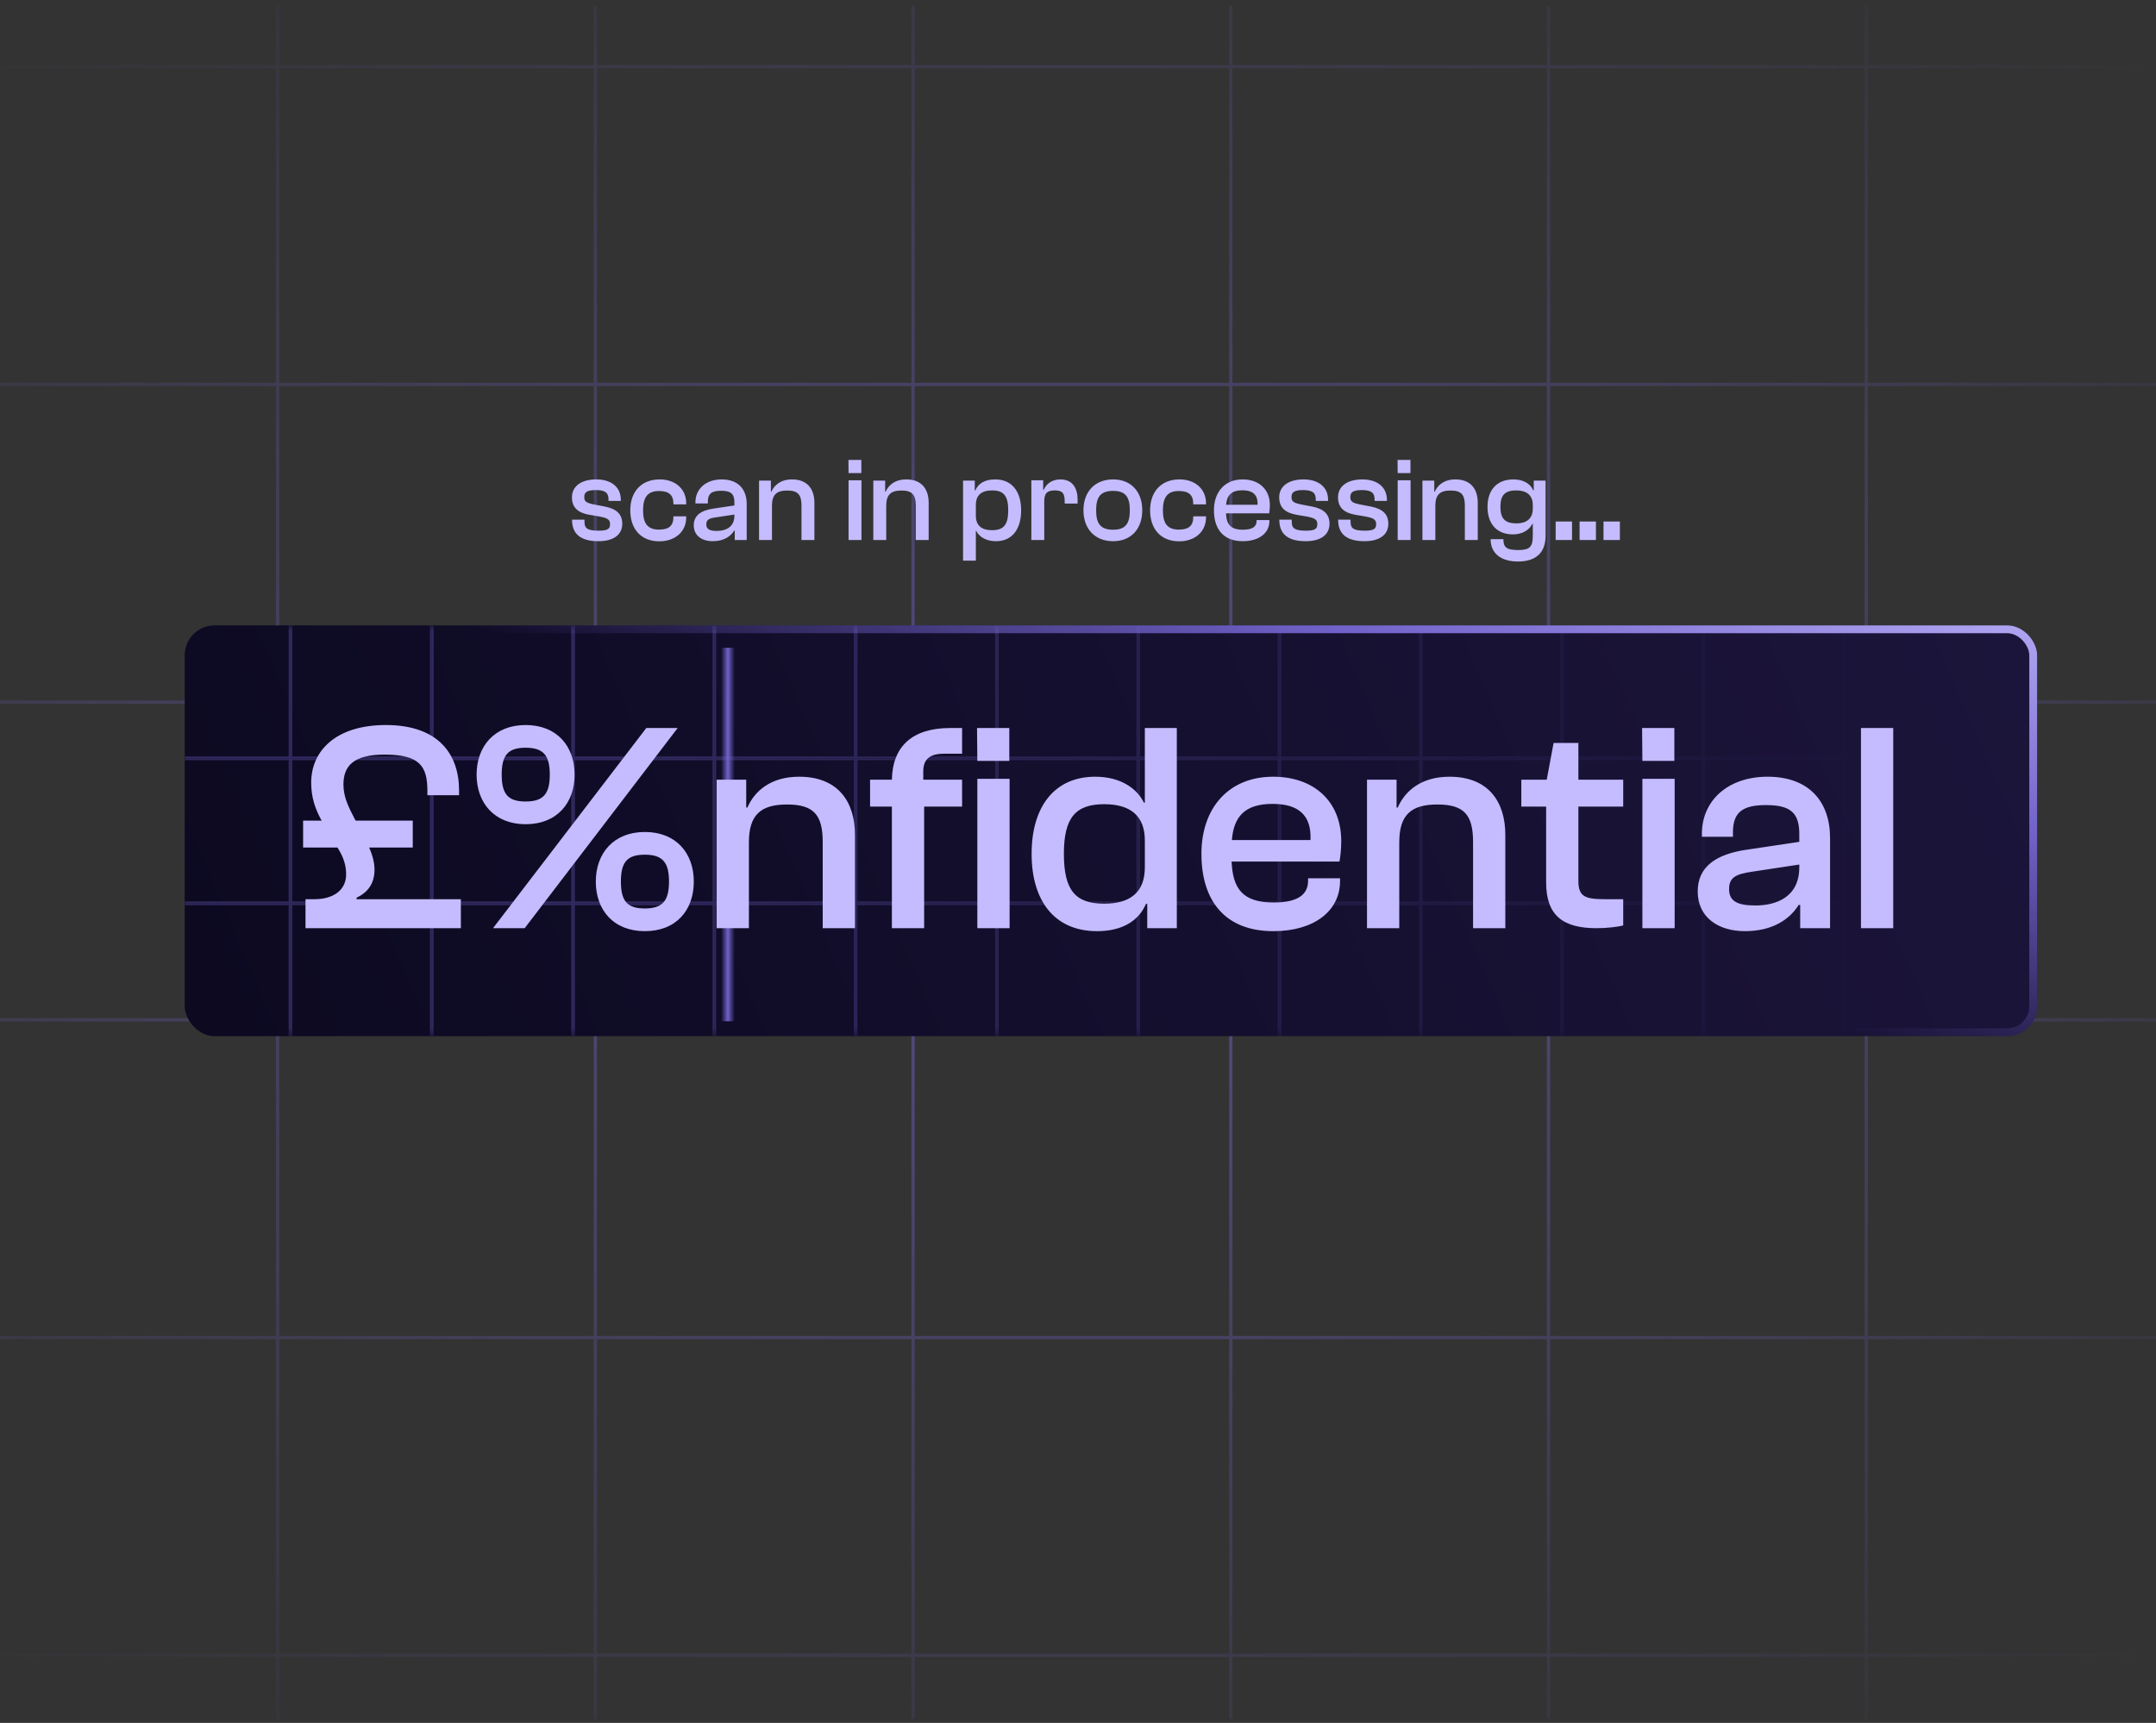 <svg width="234" height="187" viewBox="0 0 234 187" fill="none" xmlns="http://www.w3.org/2000/svg">
<rect x="0" y="0" width="234" height="187" fill="#333333" stroke="none"/>
<g clip-path="url(#clip0_3674_1522)">
<g opacity="0.75">
<mask id="mask0_3674_1522" style="mask-type:alpha" maskUnits="userSpaceOnUse" x="-85" y="-40" width="404" height="267">
<rect x="-85" y="-40" width="403.04" height="266.538" rx="5.747" fill="url(#paint0_radial_3674_1522)"/>
</mask>
<g mask="url(#mask0_3674_1522)">
<line x1="-68.758" y1="7.238" x2="298.361" y2="7.238" stroke="url(#paint1_linear_3674_1522)" stroke-width="0.359"/>
<line x1="-68.758" y1="41.723" x2="298.361" y2="41.723" stroke="url(#paint2_linear_3674_1522)" stroke-width="0.359"/>
<line x1="-68.758" y1="76.209" x2="298.361" y2="76.209" stroke="url(#paint3_linear_3674_1522)" stroke-width="0.359"/>
<line x1="-68.758" y1="110.693" x2="298.361" y2="110.693" stroke="url(#paint4_linear_3674_1522)" stroke-width="0.359"/>
<line x1="-68.758" y1="145.178" x2="298.361" y2="145.178" stroke="url(#paint5_linear_3674_1522)" stroke-width="0.359"/>
<line x1="-68.758" y1="179.662" x2="298.361" y2="179.662" stroke="url(#paint6_linear_3674_1522)" stroke-width="0.359"/>
<line x1="202.553" y1="-89.932" x2="202.553" y2="277.187" stroke="url(#paint7_linear_3674_1522)" stroke-width="0.359"/>
<line x1="168.068" y1="-89.932" x2="168.068" y2="277.187" stroke="url(#paint8_linear_3674_1522)" stroke-width="0.359"/>
<line x1="133.583" y1="-89.932" x2="133.583" y2="277.187" stroke="url(#paint9_linear_3674_1522)" stroke-width="0.359"/>
<line x1="99.099" y1="-89.932" x2="99.099" y2="277.187" stroke="url(#paint10_linear_3674_1522)" stroke-width="0.359"/>
<line x1="64.614" y1="-89.932" x2="64.614" y2="277.187" stroke="url(#paint11_linear_3674_1522)" stroke-width="0.359"/>
<line x1="30.129" y1="-89.932" x2="30.129" y2="277.187" stroke="url(#paint12_linear_3674_1522)" stroke-width="0.359"/>
</g>
</g>
<g clip-path="url(#clip1_3674_1522)">
<rect x="20.048" y="67.879" width="201.049" height="44.587" rx="3.243" fill="url(#paint13_linear_3674_1522)"/>
<g opacity="0.35">
<mask id="mask1_3674_1522" style="mask-type:alpha" maskUnits="userSpaceOnUse" x="-156" y="67" width="554" height="46">
<rect x="-155.869" y="67.879" width="552.883" height="44.587" rx="3.243" fill="url(#paint14_linear_3674_1522)"/>
</mask>
<g mask="url(#mask1_3674_1522)">
<rect x="16.096" y="66.683" width="15.525" height="15.525" stroke="#7162CA" stroke-width="0.203"/>
<rect x="31.431" y="66.683" width="15.525" height="15.525" stroke="#7162CA" stroke-width="0.203"/>
<rect x="46.766" y="66.683" width="15.525" height="15.525" stroke="#7162CA" stroke-width="0.203"/>
<rect x="62.101" y="66.683" width="15.525" height="15.525" stroke="#7162CA" stroke-width="0.203"/>
<rect x="77.437" y="66.683" width="15.525" height="15.525" stroke="#7162CA" stroke-width="0.203"/>
<rect x="92.771" y="66.683" width="15.525" height="15.525" stroke="#7162CA" stroke-width="0.203"/>
<rect x="108.106" y="66.683" width="15.525" height="15.525" stroke="#7162CA" stroke-width="0.203"/>
<rect x="123.441" y="66.683" width="15.525" height="15.525" stroke="#7162CA" stroke-width="0.203"/>
<rect x="138.776" y="66.683" width="15.525" height="15.525" stroke="#7162CA" stroke-width="0.203"/>
<rect x="154.111" y="66.683" width="15.525" height="15.525" stroke="#7162CA" stroke-width="0.203"/>
<rect x="169.447" y="66.683" width="15.525" height="15.525" stroke="#7162CA" stroke-width="0.203"/>
<rect x="184.781" y="66.683" width="15.525" height="15.525" stroke="#7162CA" stroke-width="0.203"/>
<rect x="200.116" y="66.683" width="15.525" height="15.525" stroke="#7162CA" stroke-width="0.203"/>
<rect x="215.451" y="66.683" width="15.525" height="15.525" stroke="#7162CA" stroke-width="0.203"/>
<rect x="16.096" y="82.412" width="15.525" height="15.525" stroke="#7162CA" stroke-width="0.203"/>
<rect x="31.431" y="82.412" width="15.525" height="15.525" stroke="#7162CA" stroke-width="0.203"/>
<rect x="46.766" y="82.412" width="15.525" height="15.525" stroke="#7162CA" stroke-width="0.203"/>
<rect x="62.101" y="82.412" width="15.525" height="15.525" stroke="#7162CA" stroke-width="0.203"/>
<rect x="77.437" y="82.412" width="15.525" height="15.525" stroke="#7162CA" stroke-width="0.203"/>
<rect x="92.771" y="82.412" width="15.525" height="15.525" stroke="#7162CA" stroke-width="0.203"/>
<rect x="108.106" y="82.412" width="15.525" height="15.525" stroke="#7162CA" stroke-width="0.203"/>
<rect x="123.441" y="82.412" width="15.525" height="15.525" stroke="#7162CA" stroke-width="0.203"/>
<rect x="138.776" y="82.412" width="15.525" height="15.525" stroke="#7162CA" stroke-width="0.203"/>
<rect x="154.111" y="82.412" width="15.525" height="15.525" stroke="#7162CA" stroke-width="0.203"/>
<rect x="169.447" y="82.412" width="15.525" height="15.525" stroke="#7162CA" stroke-width="0.203"/>
<rect x="184.781" y="82.412" width="15.525" height="15.525" stroke="#7162CA" stroke-width="0.203"/>
<rect x="200.116" y="82.412" width="15.525" height="15.525" stroke="#7162CA" stroke-width="0.203"/>
<rect x="215.451" y="82.412" width="15.525" height="15.525" stroke="#7162CA" stroke-width="0.203"/>
<rect x="16.096" y="98.14" width="15.525" height="15.525" stroke="#7162CA" stroke-width="0.203"/>
<rect x="31.431" y="98.14" width="15.525" height="15.525" stroke="#7162CA" stroke-width="0.203"/>
<rect x="46.766" y="98.14" width="15.525" height="15.525" stroke="#7162CA" stroke-width="0.203"/>
<rect x="62.101" y="98.14" width="15.525" height="15.525" stroke="#7162CA" stroke-width="0.203"/>
<rect x="77.437" y="98.14" width="15.525" height="15.525" stroke="#7162CA" stroke-width="0.203"/>
<rect x="92.771" y="98.14" width="15.525" height="15.525" stroke="#7162CA" stroke-width="0.203"/>
<rect x="108.106" y="98.14" width="15.525" height="15.525" stroke="#7162CA" stroke-width="0.203"/>
<rect x="123.441" y="98.14" width="15.525" height="15.525" stroke="#7162CA" stroke-width="0.203"/>
<rect x="138.776" y="98.14" width="15.525" height="15.525" stroke="#7162CA" stroke-width="0.203"/>
<rect x="154.111" y="98.14" width="15.525" height="15.525" stroke="#7162CA" stroke-width="0.203"/>
<rect x="169.447" y="98.14" width="15.525" height="15.525" stroke="#7162CA" stroke-width="0.203"/>
<rect x="184.781" y="98.14" width="15.525" height="15.525" stroke="#7162CA" stroke-width="0.203"/>
<rect x="200.116" y="98.14" width="15.525" height="15.525" stroke="#7162CA" stroke-width="0.203"/>
<rect x="215.451" y="98.14" width="15.525" height="15.525" stroke="#7162CA" stroke-width="0.203"/>
</g>
</g>
<rect x="72.743" y="70.311" width="12.971" height="40.534" rx="3.243" fill="url(#paint15_linear_3674_1522)"/>
</g>
<rect x="20.473" y="68.304" width="200.199" height="43.737" rx="2.818" stroke="url(#paint16_linear_3674_1522)" stroke-width="0.85"/>
<path d="M44.799 91.989H40.064C40.453 92.864 40.648 93.675 40.648 94.388C40.648 95.945 39.87 96.885 38.702 97.437V97.599H50.019V100.744H33.157V97.599H34.13C36.205 97.599 37.567 96.594 37.567 94.907C37.567 93.967 37.308 93.091 36.724 92.151L36.627 91.989H32.898V89.07H34.908C34.227 87.838 33.773 86.573 33.773 84.952C33.773 81.515 36.432 78.694 41.88 78.694C47.62 78.694 49.825 81.904 49.825 85.795V86.314H46.388V85.86C46.388 83.104 45.512 81.904 41.718 81.904C38.41 81.904 37.276 83.104 37.276 85.147C37.276 86.444 37.762 87.481 38.508 88.908L38.605 89.07H44.799V91.989ZM57.045 89.46C53.672 89.46 51.727 87.157 51.727 84.077C51.727 80.996 53.672 78.694 57.045 78.694C60.45 78.694 62.363 80.996 62.363 84.077C62.363 87.157 60.45 89.46 57.045 89.46ZM56.948 100.744H53.51L70.145 79.018H73.55L56.948 100.744ZM57.045 86.995C58.958 86.995 59.672 86.184 59.672 84.077C59.672 81.969 58.958 81.158 57.045 81.158C55.132 81.158 54.451 81.969 54.451 84.077C54.451 86.184 55.132 86.995 57.045 86.995ZM69.983 101.068C66.611 101.068 64.665 98.799 64.665 95.686C64.665 92.605 66.611 90.303 69.983 90.303C73.388 90.303 75.301 92.605 75.301 95.686C75.301 98.799 73.388 101.068 69.983 101.068ZM69.983 98.604C71.897 98.604 72.61 97.793 72.61 95.686C72.61 93.578 71.897 92.767 69.983 92.767C68.07 92.767 67.389 93.578 67.389 95.686C67.389 97.793 68.07 98.604 69.983 98.604ZM81.282 100.744H77.78V84.628H80.99V87.644H81.12C81.866 85.925 83.585 84.304 86.73 84.304C90.913 84.304 92.794 86.963 92.794 90.627V100.744H89.292V91.405C89.292 88.519 88.384 87.319 85.433 87.319C82.579 87.319 81.282 88.422 81.282 91.438V100.744ZM100.302 100.744H96.8V87.546H94.433V84.628H96.8C96.865 80.996 99.038 79.018 103.123 79.018H104.421V81.807H102.475C100.918 81.807 100.205 82.39 100.205 83.752V84.628H104.421V87.546H100.302V100.744ZM109.544 82.585H106.074L106.042 79.018H109.544V82.585ZM109.576 100.744H106.074V84.531H109.576V100.744ZM119.067 101.068C114.462 101.068 111.965 97.793 111.965 92.67C111.965 87.579 114.43 84.304 118.872 84.304C121.726 84.304 123.445 85.665 124.158 87.125H124.255V79.018H127.725V100.744H124.515V98.085H124.385C123.607 99.933 121.823 101.068 119.067 101.068ZM115.468 92.67C115.468 96.658 116.732 98.085 119.845 98.085C122.699 98.085 124.255 96.82 124.255 94.129V91.243C124.255 88.552 122.699 87.287 119.845 87.287C116.765 87.287 115.468 88.714 115.468 92.67ZM138.211 101.068C132.893 101.068 130.396 97.696 130.396 92.67C130.396 87.676 133.379 84.304 138.178 84.304C142.523 84.304 145.572 86.898 145.572 91.308C145.572 92.151 145.474 93.026 145.377 93.513H133.671C133.801 96.464 134.871 97.955 138.243 97.955C140.935 97.955 141.972 97.047 141.972 95.588V95.329H145.442V95.621C145.442 98.928 142.556 101.068 138.211 101.068ZM138.113 87.254C135.065 87.254 133.898 88.681 133.703 91.178H142.232C142.361 88.422 140.87 87.254 138.113 87.254ZM151.868 100.744H148.366V84.628H151.576V87.644H151.706C152.452 85.925 154.171 84.304 157.316 84.304C161.499 84.304 163.38 86.963 163.38 90.627V100.744H159.878V91.405C159.878 88.519 158.97 87.319 156.019 87.319C153.165 87.319 151.868 88.422 151.868 91.438V100.744ZM173.288 100.744C169.689 100.744 167.808 99.415 167.808 95.783V87.546H165.116V84.628H167.873L168.619 80.639H171.31V84.628H176.174V87.546H171.31V95.621C171.31 97.307 172.023 97.599 174.196 97.599H176.174V100.452C175.493 100.614 174.391 100.744 173.288 100.744ZM181.725 82.585H178.255L178.223 79.018H181.725V82.585ZM181.758 100.744H178.255V84.531H181.758V100.744ZM189.384 101.068C186.498 101.068 184.26 99.577 184.26 96.756C184.26 94.097 186.206 92.702 189.643 92.216L195.285 91.373V90.497C195.285 88.097 194.183 87.384 191.653 87.384C189.092 87.384 188.086 88.195 188.086 90.335V90.821H184.714V90.497C184.714 86.898 187.535 84.304 191.848 84.304C196.355 84.304 198.625 87.027 198.625 90.951V100.744H195.383V98.215H195.22C194.28 99.739 192.432 101.068 189.384 101.068ZM187.665 96.496C187.665 97.761 188.476 98.28 190.518 98.28C192.788 98.28 195.285 97.372 195.285 94.129V93.837L190.162 94.615C188.313 94.875 187.665 95.296 187.665 96.496ZM205.481 100.744H201.979V79.018H205.481V100.744Z" fill="#C4BCFF"/>
<path d="M64.955 58.741C63.074 58.741 62.088 58.002 62.088 56.432V56.406H63.437V56.64C63.437 57.34 63.749 57.6 64.981 57.6C66.019 57.6 66.213 57.366 66.213 56.886C66.213 56.367 65.902 56.212 64.955 56.043L63.956 55.874C62.802 55.667 62.075 55.148 62.075 53.981C62.075 52.813 63.035 52.035 64.721 52.035C66.239 52.035 67.38 52.787 67.38 54.253V54.37H66.044V54.214C66.044 53.617 65.837 53.19 64.683 53.19C63.658 53.19 63.411 53.462 63.411 53.955C63.411 54.448 63.645 54.59 64.553 54.772L65.642 54.98C66.888 55.226 67.536 55.784 67.536 56.847C67.536 58.041 66.589 58.741 64.955 58.741ZM71.558 58.754C69.548 58.754 68.407 57.392 68.407 55.395C68.407 53.384 69.587 52.035 71.61 52.035C73.31 52.035 74.477 53.086 74.477 54.629V54.746H73.089V54.668C73.089 53.721 72.596 53.293 71.52 53.293C70.274 53.293 69.794 53.994 69.794 55.395C69.794 56.795 70.274 57.483 71.52 57.483C72.596 57.483 73.089 57.068 73.089 56.121V56.043H74.477V56.16C74.477 57.69 73.297 58.754 71.558 58.754ZM77.346 58.741C76.192 58.741 75.297 58.144 75.297 57.016C75.297 55.952 76.075 55.395 77.45 55.2L79.707 54.863V54.513C79.707 53.553 79.266 53.267 78.254 53.267C77.23 53.267 76.827 53.592 76.827 54.448V54.642H75.478V54.513C75.478 53.073 76.607 52.035 78.332 52.035C80.135 52.035 81.043 53.125 81.043 54.694V58.611H79.746V57.6H79.681C79.305 58.209 78.566 58.741 77.346 58.741ZM76.659 56.912C76.659 57.418 76.983 57.626 77.8 57.626C78.708 57.626 79.707 57.262 79.707 55.965V55.849L77.657 56.16C76.918 56.264 76.659 56.432 76.659 56.912ZM83.785 58.611H82.384V52.165H83.668V53.371H83.72C84.019 52.684 84.706 52.035 85.964 52.035C87.638 52.035 88.39 53.099 88.39 54.564V58.611H86.989V54.876C86.989 53.721 86.626 53.241 85.445 53.241C84.304 53.241 83.785 53.682 83.785 54.889V58.611ZM93.486 51.348H92.098L92.085 49.921H93.486V51.348ZM93.499 58.611H92.098V52.126H93.499V58.611ZM96.186 58.611H94.785V52.165H96.069V53.371H96.121C96.419 52.684 97.107 52.035 98.365 52.035C100.038 52.035 100.791 53.099 100.791 54.564V58.611H99.39V54.876C99.39 53.721 99.027 53.241 97.846 53.241C96.705 53.241 96.186 53.682 96.186 54.889V58.611ZM105.913 60.855H104.525V52.165H105.796V53.228H105.861C106.159 52.476 106.898 52.035 108.014 52.035C109.83 52.035 110.829 53.345 110.829 55.395C110.829 57.431 109.856 58.741 108.105 58.741C106.95 58.741 106.237 58.209 105.952 57.613H105.913V60.855ZM105.913 55.965C105.913 57.042 106.535 57.548 107.677 57.548C108.909 57.548 109.428 56.977 109.428 55.395C109.428 53.799 108.922 53.228 107.677 53.228C106.535 53.228 105.913 53.734 105.913 54.811V55.965ZM113.337 58.611H111.936V52.126H113.22V53.151H113.285C113.544 52.554 114.141 52.035 115.088 52.035C116.437 52.035 116.956 53.021 116.956 54.227V54.655H115.555V54.396C115.555 53.54 115.308 53.228 114.491 53.228C113.648 53.228 113.337 53.553 113.337 54.409V58.611ZM120.809 58.741C118.824 58.741 117.592 57.392 117.592 55.382C117.592 53.384 118.824 52.035 120.809 52.035C122.78 52.035 123.974 53.384 123.974 55.382C123.974 57.392 122.78 58.741 120.809 58.741ZM120.809 57.496C122.158 57.496 122.625 56.834 122.625 55.382C122.625 53.942 122.158 53.28 120.809 53.28C119.447 53.28 118.967 53.942 118.967 55.382C118.967 56.834 119.447 57.496 120.809 57.496ZM127.977 58.754C125.966 58.754 124.825 57.392 124.825 55.395C124.825 53.384 126.005 52.035 128.029 52.035C129.728 52.035 130.895 53.086 130.895 54.629V54.746H129.507V54.668C129.507 53.721 129.014 53.293 127.938 53.293C126.693 53.293 126.213 53.994 126.213 55.395C126.213 56.795 126.693 57.483 127.938 57.483C129.014 57.483 129.507 57.068 129.507 56.121V56.043H130.895V56.16C130.895 57.69 129.715 58.754 127.977 58.754ZM134.88 58.741C132.752 58.741 131.754 57.392 131.754 55.382C131.754 53.384 132.947 52.035 134.867 52.035C136.605 52.035 137.824 53.073 137.824 54.837C137.824 55.174 137.785 55.524 137.746 55.719H133.064C133.116 56.899 133.544 57.496 134.893 57.496C135.969 57.496 136.384 57.133 136.384 56.549V56.445H137.772V56.562C137.772 57.885 136.618 58.741 134.88 58.741ZM134.841 53.215C133.621 53.215 133.154 53.786 133.077 54.785H136.488C136.54 53.682 135.943 53.215 134.841 53.215ZM141.716 58.741C139.835 58.741 138.85 58.002 138.85 56.432V56.406H140.198V56.64C140.198 57.34 140.51 57.6 141.742 57.6C142.78 57.6 142.974 57.366 142.974 56.886C142.974 56.367 142.663 56.212 141.716 56.043L140.717 55.874C139.563 55.667 138.837 55.148 138.837 53.981C138.837 52.813 139.796 52.035 141.483 52.035C143 52.035 144.142 52.787 144.142 54.253V54.37H142.806V54.214C142.806 53.617 142.598 53.19 141.444 53.19C140.419 53.19 140.173 53.462 140.173 53.955C140.173 54.448 140.406 54.59 141.314 54.772L142.404 54.98C143.649 55.226 144.297 55.784 144.297 56.847C144.297 58.041 143.35 58.741 141.716 58.741ZM148.1 58.741C146.219 58.741 145.234 58.002 145.234 56.432V56.406H146.583V56.64C146.583 57.34 146.894 57.6 148.126 57.6C149.164 57.6 149.358 57.366 149.358 56.886C149.358 56.367 149.047 56.212 148.1 56.043L147.101 55.874C145.947 55.667 145.221 55.148 145.221 53.981C145.221 52.813 146.18 52.035 147.867 52.035C149.384 52.035 150.526 52.787 150.526 54.253V54.37H149.19V54.214C149.19 53.617 148.982 53.19 147.828 53.19C146.803 53.19 146.557 53.462 146.557 53.955C146.557 54.448 146.79 54.59 147.698 54.772L148.788 54.98C150.033 55.226 150.681 55.784 150.681 56.847C150.681 58.041 149.735 58.741 148.1 58.741ZM153.083 51.348H151.696L151.683 49.921H153.083V51.348ZM153.096 58.611H151.696V52.126H153.096V58.611ZM155.784 58.611H154.383V52.165H155.667V53.371H155.719C156.017 52.684 156.705 52.035 157.963 52.035C159.636 52.035 160.388 53.099 160.388 54.564V58.611H158.987V54.876C158.987 53.721 158.624 53.241 157.444 53.241C156.302 53.241 155.784 53.682 155.784 54.889V58.611ZM164.208 58.002C162.431 58.002 161.445 56.834 161.445 55.018C161.445 53.203 162.444 52.035 164.259 52.035C165.297 52.035 166.101 52.476 166.413 53.228H166.465V52.165H167.749V58.144C167.749 60.051 166.633 60.946 164.752 60.946C162.923 60.946 161.782 60.077 161.782 58.52H163.17C163.17 59.403 163.494 59.701 164.791 59.701C166.049 59.701 166.361 59.338 166.361 58.144V56.86H166.309C166.011 57.483 165.258 58.002 164.208 58.002ZM162.846 55.018C162.846 56.341 163.39 56.808 164.61 56.808C165.66 56.808 166.361 56.303 166.361 55.213V54.811C166.361 53.734 165.66 53.228 164.584 53.228C163.377 53.228 162.846 53.695 162.846 55.018ZM170.619 58.611H168.842V56.601H170.619V58.611ZM173.215 58.611H171.438V56.601H173.215V58.611ZM175.812 58.611H174.035V56.601H175.812V58.611Z" fill="#C4BCFF"/>
</g>
<defs>
<radialGradient id="paint0_radial_3674_1522" cx="0" cy="0" r="1" gradientUnits="userSpaceOnUse" gradientTransform="translate(116.52 93.269) rotate(90) scale(120.337 181.966)">
<stop stop-color="#0F0C2E" stop-opacity="0.75"/>
<stop offset="1" stop-color="#0F0C2E" stop-opacity="0"/>
</radialGradient>
<linearGradient id="paint1_linear_3674_1522" x1="-68.758" y1="7.918" x2="298.361" y2="7.918" gradientUnits="userSpaceOnUse">
<stop stop-color="#7162CA" stop-opacity="0"/>
<stop offset="0.05" stop-color="#7162CA"/>
<stop offset="0.75" stop-color="#7162CA"/>
<stop offset="1" stop-color="#7162CA" stop-opacity="0"/>
</linearGradient>
<linearGradient id="paint2_linear_3674_1522" x1="-68.758" y1="42.402" x2="298.361" y2="42.402" gradientUnits="userSpaceOnUse">
<stop stop-color="#7162CA" stop-opacity="0"/>
<stop offset="0.05" stop-color="#7162CA"/>
<stop offset="0.75" stop-color="#7162CA"/>
<stop offset="1" stop-color="#7162CA" stop-opacity="0"/>
</linearGradient>
<linearGradient id="paint3_linear_3674_1522" x1="-68.758" y1="76.889" x2="298.361" y2="76.889" gradientUnits="userSpaceOnUse">
<stop stop-color="#7162CA" stop-opacity="0"/>
<stop offset="0.05" stop-color="#7162CA"/>
<stop offset="0.75" stop-color="#7162CA"/>
<stop offset="1" stop-color="#7162CA" stop-opacity="0"/>
</linearGradient>
<linearGradient id="paint4_linear_3674_1522" x1="-68.758" y1="111.373" x2="298.361" y2="111.373" gradientUnits="userSpaceOnUse">
<stop stop-color="#7162CA" stop-opacity="0"/>
<stop offset="0.05" stop-color="#7162CA"/>
<stop offset="0.75" stop-color="#7162CA"/>
<stop offset="1" stop-color="#7162CA" stop-opacity="0"/>
</linearGradient>
<linearGradient id="paint5_linear_3674_1522" x1="-68.758" y1="145.857" x2="298.361" y2="145.857" gradientUnits="userSpaceOnUse">
<stop stop-color="#7162CA" stop-opacity="0"/>
<stop offset="0.05" stop-color="#7162CA"/>
<stop offset="0.75" stop-color="#7162CA"/>
<stop offset="1" stop-color="#7162CA" stop-opacity="0"/>
</linearGradient>
<linearGradient id="paint6_linear_3674_1522" x1="-68.758" y1="180.342" x2="298.361" y2="180.342" gradientUnits="userSpaceOnUse">
<stop stop-color="#7162CA" stop-opacity="0"/>
<stop offset="0.05" stop-color="#7162CA"/>
<stop offset="0.75" stop-color="#7162CA"/>
<stop offset="1" stop-color="#7162CA" stop-opacity="0"/>
</linearGradient>
<linearGradient id="paint7_linear_3674_1522" x1="201.873" y1="-89.932" x2="201.873" y2="277.187" gradientUnits="userSpaceOnUse">
<stop stop-color="#7162CA" stop-opacity="0"/>
<stop offset="0.05" stop-color="#7162CA"/>
<stop offset="0.75" stop-color="#7162CA"/>
<stop offset="1" stop-color="#7162CA" stop-opacity="0"/>
</linearGradient>
<linearGradient id="paint8_linear_3674_1522" x1="167.388" y1="-89.932" x2="167.388" y2="277.187" gradientUnits="userSpaceOnUse">
<stop stop-color="#7162CA" stop-opacity="0"/>
<stop offset="0.05" stop-color="#7162CA"/>
<stop offset="0.75" stop-color="#7162CA"/>
<stop offset="1" stop-color="#7162CA" stop-opacity="0"/>
</linearGradient>
<linearGradient id="paint9_linear_3674_1522" x1="132.903" y1="-89.932" x2="132.903" y2="277.187" gradientUnits="userSpaceOnUse">
<stop stop-color="#7162CA" stop-opacity="0"/>
<stop offset="0.05" stop-color="#7162CA"/>
<stop offset="0.75" stop-color="#7162CA"/>
<stop offset="1" stop-color="#7162CA" stop-opacity="0"/>
</linearGradient>
<linearGradient id="paint10_linear_3674_1522" x1="98.419" y1="-89.932" x2="98.419" y2="277.187" gradientUnits="userSpaceOnUse">
<stop stop-color="#7162CA" stop-opacity="0"/>
<stop offset="0.05" stop-color="#7162CA"/>
<stop offset="0.75" stop-color="#7162CA"/>
<stop offset="1" stop-color="#7162CA" stop-opacity="0"/>
</linearGradient>
<linearGradient id="paint11_linear_3674_1522" x1="63.934" y1="-89.932" x2="63.934" y2="277.187" gradientUnits="userSpaceOnUse">
<stop stop-color="#7162CA" stop-opacity="0"/>
<stop offset="0.05" stop-color="#7162CA"/>
<stop offset="0.75" stop-color="#7162CA"/>
<stop offset="1" stop-color="#7162CA" stop-opacity="0"/>
</linearGradient>
<linearGradient id="paint12_linear_3674_1522" x1="29.449" y1="-89.932" x2="29.449" y2="277.187" gradientUnits="userSpaceOnUse">
<stop stop-color="#7162CA" stop-opacity="0"/>
<stop offset="0.05" stop-color="#7162CA"/>
<stop offset="0.75" stop-color="#7162CA"/>
<stop offset="1" stop-color="#7162CA" stop-opacity="0"/>
</linearGradient>
<linearGradient id="paint13_linear_3674_1522" x1="221.097" y1="73.937" x2="6.693" y2="166.4" gradientUnits="userSpaceOnUse">
<stop stop-color="#1C153B"/>
<stop offset="1" stop-color="#09071C"/>
</linearGradient>
<linearGradient id="paint14_linear_3674_1522" x1="397.014" y1="90.578" x2="-155.869" y2="85.308" gradientUnits="userSpaceOnUse">
<stop offset="0.35" stop-color="#FAF9FF" stop-opacity="0"/>
<stop offset="0.6" stop-color="#FAF9FF"/>
<stop offset="0.8" stop-color="#FAF9FF"/>
<stop offset="1" stop-color="#FAF9FF" stop-opacity="0"/>
</linearGradient>
<linearGradient id="paint15_linear_3674_1522" x1="77.5" y1="88.375" x2="80.5" y2="88.375" gradientUnits="userSpaceOnUse">
<stop offset="0.25" stop-color="#7162CA" stop-opacity="0"/>
<stop offset="0.5" stop-color="#7162CA"/>
<stop offset="0.75" stop-color="#7162CA" stop-opacity="0"/>
</linearGradient>
<linearGradient id="paint16_linear_3674_1522" x1="189.322" y1="108.594" x2="211.932" y2="31.583" gradientUnits="userSpaceOnUse">
<stop stop-color="#7162CA" stop-opacity="0"/>
<stop offset="0.327" stop-color="#7162CA"/>
<stop offset="0.683" stop-color="#C4BCFF"/>
<stop offset="0.966" stop-color="#FAF9FF"/>
</linearGradient>
<clipPath id="clip0_3674_1522">
<rect width="234" height="186" fill="white" transform="translate(0 0.613)"/>
</clipPath>
<clipPath id="clip1_3674_1522">
<rect x="20.048" y="67.879" width="201.049" height="44.587" rx="3.243" fill="white"/>
</clipPath>
</defs>
</svg>

